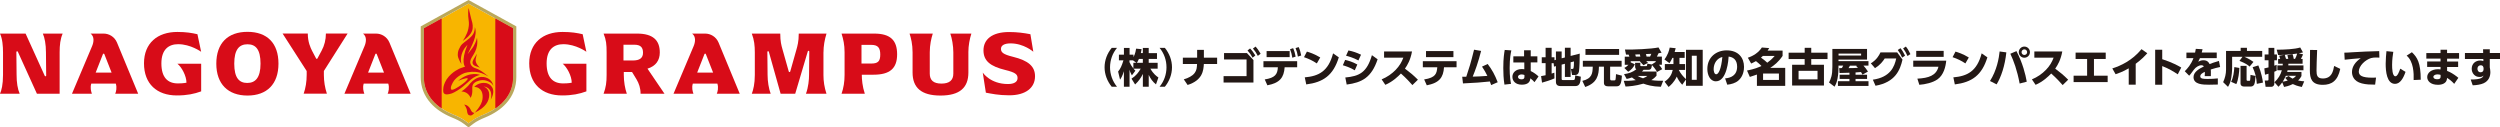 <?xml version="1.0" encoding="UTF-8"?>
<svg xmlns="http://www.w3.org/2000/svg" id="_レイヤー_1" data-name="レイヤー_1" version="1.1" viewBox="0 0 902.97 46.01">
  <defs>
    <style>
      .st0 {
        fill: #231815;
      }

      .st1 {
        fill: #f8b500;
      }

      .st2 {
        fill: #d80c18;
      }

      .st3 {
        fill: #baa85b;
      }
    </style>
  </defs>
  <g>
    <path class="st1" d="M174.75,41.36c3.08-1.26,5.55-2.93,7.34-4.95,2.15-2.43,3.24-5.31,3.24-8.56V10.2l-16.1-8.89-16.1,8.89v17.65c0,3.24,1.09,6.12,3.24,8.56,1.79,2.02,4.26,3.69,7.34,4.95,1.47.6,3.17,1.37,4.61,2.48.14.11.51.39.51.39l.41.32.41-.32s.36-.28.51-.39c1.44-1.11,3.14-1.87,4.61-2.48"></path>
    <path class="st3" d="M169.22,1.31l16.1,8.89v17.65c0,3.24-1.09,6.12-3.24,8.56-1.79,2.02-4.26,3.69-7.33,4.95-1.47.6-3.17,1.37-4.61,2.48-.14.11-.51.39-.51.39l-.41.32-.41-.32s-.36-.28-.51-.39c-1.44-1.1-3.14-1.87-4.61-2.48-3.08-1.26-5.55-2.93-7.34-4.95-2.15-2.43-3.24-5.31-3.24-8.56V10.21l16.1-8.89ZM151.96,9.53v18.33c0,3.53,1.19,6.67,3.53,9.32,1.9,2.16,4.52,3.93,7.76,5.26,1.4.58,3.02,1.3,4.35,2.33.1.08.92.71.92.71l.71.55.71-.55s.77-.6.92-.71c1.33-1.02,2.94-1.75,4.34-2.33,3.24-1.33,5.86-3.1,7.76-5.26,2.34-2.65,3.53-5.79,3.53-9.32V9.53L169.22,0l-17.25,9.53Z"></path>
    <path class="st2" d="M182.08,36.41c2.15-2.43,3.24-5.31,3.24-8.56V10.2l-6.42-3.54v32.51c1.22-.83,2.29-1.75,3.18-2.76"></path>
    <path class="st2" d="M153.11,10.2v17.65c0,3.24,1.09,6.12,3.24,8.56.89,1.01,1.96,1.93,3.18,2.76V6.66l-6.42,3.54Z"></path>
    <path class="st2" d="M172.14,13.99s0,0,0,0c0,0,0,0,0,0"></path>
    <path class="st2" d="M170.04,39.67c-.45-1.03-1.24-1.74-2.4-1.91,0,0,.95,1.04,1.05,2.36.11,1.06.41,1.57,1.24,1.6.74,0,1.45-.97,1.45-.97,0,0-.84.15-1.34-1.07"></path>
    <path class="st2" d="M172.22,19.38c-.48,1.16-1.79,2.55-1.52,3.48.27.94,1.23,1.06,2.67,1.58,0,0-1.17-.93-1.48-2.06-.31-1.13.21-1.74.32-3.01"></path>
    <path class="st2" d="M169.94,35.35s.77-.91.65-3.06c-.07-1.07-.03-1.91,1.18-2.67,0,0,2.02-1.22,4.17-.4.49.19,1.72.61,2.25,1.83,0,0-.24-2.36-2.81-3.09-1.03-.28-2.21-.35-3.77.6-.65.4-1.23.91-1.74,1.5-.33.38-.46.6-.72.87,0,0-1.33,1.4-2.51,2.11,0,0,2.43-.09,3.31,2.32"></path>
    <path class="st2" d="M175.65,30.02c-2.8-.5-4.36,1.37-4.36,1.37,2.67.13,3.27,2.38,2.97,4.49-.3,2.27-2.81,4.83-2.81,4.83,3.9-1.86,5.24-4.11,5.26-6.48.01-2.41-2.08-3-2.08-3,3.88.48,2.62,4.79,2.62,4.79,2.21-3.9-.09-5.66-1.59-5.99"></path>
    <path class="st2" d="M167.14,14.78c2.92-1.94,3.5-3.58,3.59-4.63.13-1.37-.28-2.5-.54-3.4-.49-1.86-.91-3.86-.91-3.86-.46,2.01.02,4.36.07,5.18.06,1.04-.07,1.66-.17,2.22-.39,2.21-2.04,4.48-2.04,4.48"></path>
    <path class="st2" d="M170.14,28.69c.92-.79,2.47-1.58,3.38-1.59,0,0-3.63-1.67-8.05,2.09,0,0,3.1-1.28,3.44-.86.34.42-1.88,2.08-2.5,2.48-.62.41-3.09,2.16-3.47,1.45-.39-.7.49-2.37,1.07-3.16.43-.58,1.3-1.42,2.46-2.09.43-.24.89-.47,1.38-.65.42-.15,1.44-.36,2.54-.42,1.67-.08,3.75.22,6.05,1.73,0,0-2.75-2.47-4.59-2.98-1.25-.35-2.42-1.44-1.86-3.1.53-1.57,3-3.54,2.29-8.04.01.12-.22,1.44-1.3,3.26-.47.78-1.35,1.74-2.09,2.78,1.49-3.15,3.71-6.69,2.62-9.82,0,0,.04,1.25-.42,2.17-.42.84-.92,1.42-2.42,2.6-1.49,1.19-2.13,1.41-2.92,3.26,0,0-.43.76-.41,2.08.02,1.32,1.35,3.3,1.35,3.3,0,0-.69-1.92.38-4.4.54-1.25,1.15-1.9,1.78-2.61-2.58,6.21-.87,7.93-.87,7.93,0,0-.42.06-1.65.53,0,0-3.08,1.16-4.99,3.99-1.01,1.55-1.18,2.91-1.18,2.91,0,0-.25,1.53.1,2.05t0,0c.48.74,1.54.62,3,.14.98-.38,2.81-1.5,3.85-2.37,1.05-.87,2.28-1.98,3.03-2.68"></path>
    <path class="st2" d="M21.54,18.91v14.94h-8.21l-6.89-15.17c-.12-.27-.53-.18-.53.12l.08,8.2c0,2.8.37,5.15,1.12,6.85H0c.55-1.19,1.09-3.32,1.09-6.78v-8.16c0-2.25-.2-4.89-1.09-6.78h9.24l6.93,15.27c.12.26.52.18.51-.11l-.08-8.37c0-2.94-.46-5.27-1.12-6.78h7.15c-.84,1.93-1.09,4.08-1.09,6.78"></path>
    <path class="st2" d="M41.84,30.19h-8.87c-.45,1.41-.09,2.82.22,3.66h-7.19l7.25-17.15c.62-1.46.93-3.45-.53-4.57h4.7c1.94,0,3.95,1.12,4.83,3.23l7.66,18.5h-8.3c.32-.67.69-2.19.22-3.66M40.31,26.23l-2.63-6.69c-.09-.23-.41-.23-.5,0l-2.63,6.69h5.76Z"></path>
    <path class="st2" d="M140.24,30.19h-8.87c-.45,1.41-.09,2.82.22,3.66h-7.19l7.25-17.15c.62-1.46.93-3.45-.53-4.57h4.7c1.94,0,3.95,1.12,4.84,3.23l7.66,18.5h-8.3c.32-.67.69-2.19.22-3.66M138.7,26.23l-2.63-6.69c-.09-.23-.41-.23-.5,0l-2.63,6.69h5.76Z"></path>
    <path class="st2" d="M72.66,23.02v9.98c-2.52.92-5.11,1.47-8.8,1.47-7.2,0-11.85-4.19-11.85-11.58s4.94-11.35,12.04-11.35c3.21,0,5.24.36,7.26.82l1.34,6.34s-3.8-2.74-8.31-2.74c-3.37,0-6.05,1.86-6.05,6.94s2.29,7.23,5.95,7.23c2.01,0,3.11-.26,3.11-.26,0-2.45-1.75-5.66-3.26-6.84h8.56Z"></path>
    <path class="st2" d="M78.13,22.99c0-7.36,4.12-11.49,11.26-11.49s11.19,4.12,11.19,11.49-4.16,11.52-11.19,11.52-11.26-4.16-11.26-11.52M94.1,22.99c0-5.14-1.73-7-4.71-7s-4.78,1.87-4.78,7,1.77,6.97,4.68,6.97,4.81-1.83,4.81-6.97"></path>
    <path class="st2" d="M117.7,12.12h7.85l-8.53,13.45s-.04.09-.04.14v1.35c0,2.32.37,4.61,1.09,6.78h-8.39c.71-2.02,1.09-4.33,1.09-6.78v-1.33s-.01-.08-.03-.12l-8.67-13.49h9.1c0,3.08.99,5.11,1.54,6.23l1.46,2.77c.1.19.38.19.48,0l1.5-2.79c1.03-1.88,1.56-4.03,1.56-6.22"></path>
    <path class="st2" d="M259.11,30.19h-8.87c-.45,1.41-.09,2.82.22,3.66h-7.19l7.25-17.15c.62-1.46.93-3.45-.53-4.57h4.7c1.94,0,3.95,1.12,4.84,3.23l7.66,18.5h-8.3c.32-.67.69-2.19.22-3.66M257.57,26.23l-2.63-6.69c-.09-.23-.41-.23-.5,0l-2.63,6.69h5.76Z"></path>
    <path class="st2" d="M211.8,23.02v9.98c-2.52.92-5.1,1.47-8.8,1.47-7.2,0-11.85-4.19-11.85-11.58s4.94-11.35,12.04-11.35c3.21,0,5.24.36,7.26.82l1.34,6.34s-3.8-2.74-8.31-2.74c-3.37,0-6.05,1.86-6.05,6.94s2.29,7.23,5.96,7.23c2.01,0,3.11-.26,3.11-.26,0-2.45-1.75-5.66-3.26-6.84h8.56Z"></path>
    <path class="st2" d="M229.92,28.69l-1.56-2.57c-.05-.08-.13-.12-.22-.12h-2.83v1.07c0,2.41.43,4.93,1.09,6.78h-8.39c.86-2.37,1.09-4.08,1.09-6.78v-8.16c0-2.84-.14-4.46-1.09-6.78h12.05c5.79,0,8.25,2.39,8.25,6.84,0,2.78-1.41,4.91-4.45,5.83l6.15,9.06h-8.64c0-2.08-.6-3.72-1.44-5.16M228.65,21.84c2.29,0,3.6-.82,3.6-2.78s-.88-2.91-3.17-2.91h-3.89v5.69h3.47Z"></path>
    <path class="st2" d="M297.42,18.91v8.16c0,2.28.32,4.43,1.09,6.78h-7.41c.88-2.34,1.12-5.15,1.12-6.78l.08-8.45c0-.32-.44-.38-.53-.08l-4.55,15.32h-5.27l-4.26-15.17c-.09-.31-.54-.24-.53.08l.08,8.31c0,2.26.42,4.98,1.12,6.78h-6.82c.54-1.41,1.09-3.61,1.09-6.78v-8.16c0-2.42-.21-4.48-1.09-6.78h10.28c0,2.82.41,4.26.76,5.52.28.99,1.71,6.05,2.31,8.17.08.27.45.27.53,0,.62-2.17,2.12-7.45,2.31-8.17.24-.91.77-2.56.77-5.52h10.02c-.69,2.21-1.09,4.5-1.09,6.78"></path>
    <path class="st2" d="M312.35,33.85h-8.39c.72-2.05,1.09-4.28,1.09-6.78v-8.16c0-2.8-.45-4.71-1.09-6.78h11.76c5.86,0,8.31,2.39,8.31,7.49s-2.62,7.36-8.54,7.36h-4.22c0,1.74.22,4.27,1.09,6.87M314.67,22.95c2.42,0,3.27-.79,3.27-3.24s-.85-3.5-3.21-3.5h-3.57v6.74h3.5Z"></path>
    <path class="st2" d="M349.77,18.91v7.29c0,5.47-3.14,8.31-10.08,8.31s-10.08-2.85-10.08-8.31v-7.29c0-2.94-.56-5.16-1.09-6.78h8.39c-.55,1.71-1.09,4.08-1.09,6.78v7.68c0,2.39,1.34,3.6,4.22,3.6s4.29-1.21,4.29-3.6v-7.68c0-2.43-.5-5.09-1.09-6.78h7.61c-.59,1.84-1.09,4.26-1.09,6.78"></path>
    <path class="st2" d="M356.08,33.46l-1.12-7.24s2.7,4.13,9.09,4.13h.04c2.26,0,3.44-.82,3.44-2.16s-.82-2.03-4.42-2.91c-5.37-1.31-7.89-3.24-7.89-7.1s2.98-6.61,9.26-6.61c2.88,0,5.33.33,7.69.79l1.05,6.33s-3.41-3.02-8.21-3.02c-2.22,0-3.47.72-3.47,1.96s.72,2,4.32,2.88c5.56,1.37,7.98,3.44,7.98,7.04,0,4.12-3.34,6.9-9.39,6.87-3.8,0-6.41-.59-8.38-.95"></path>
  </g>
  <g>
    <path class="st0" d="M401.54,31.33c-1.63-1.99-2.58-4.46-2.58-7.02s.95-5.04,2.58-7.02h1.91c-1.66,2.02-2.5,4.4-2.52,7.02,0,2.56.9,5.05,2.52,7.02h-1.91Z"></path>
    <path class="st0" d="M412.78,19.18v-1.87h2.12v1.87h2.99v2.1h-2.99v1.41h3.23v2.12h-2.62c1.08,1.91,2.27,2.76,2.89,3.17l-.87,2.5c-1.16-.9-2.02-2.12-2.62-3.44v4.28h-2.12v-4.62c-.67,1.44-1.63,2.73-2.8,3.81l-1.3-2.09c1.7-1.1,2.59-2.34,3.32-3.62h-2.59c.33.42.46.55.67.74l-1.27,1.69c-.62-1.17-.7-1.47-.84-2.07v6.16h-2.04v-5.6c-.5,1.7-1.05,2.55-1.39,3.05l-.7-2.92c.87-1.1,1.27-1.96,1.93-4.06h-1.64v-2.04h1.81v-2.44h2.04v2.44h1.41v.9c.71-1.38.89-2.62.95-3.08l1.99.19c-.06.37-.13.74-.28,1.41h.77ZM410.45,22.69l-1.21-.89h-1.29v.65c.28.68.8,1.5,1.41,2.3v-2.06h1.1ZM412.78,22.69v-1.41h-1.41c-.3.71-.61,1.21-.74,1.41h2.15Z"></path>
    <path class="st0" d="M418.82,31.33c1.62-1.97,2.5-4.46,2.5-7.02s-.84-5.01-2.5-7.02h1.91c1.63,1.99,2.58,4.46,2.58,7.02s-.96,5.04-2.58,7.02h-1.91Z"></path>
    <path class="st0" d="M439.61,20.84v2.28h-4.79c-.15,2.24-.37,5.84-5.87,7.57l-1.38-2.03c1.67-.47,3.16-1.27,3.93-2.31.73-.98.8-1.9.86-3.23h-5.13v-2.28h5.16v-2.83h2.44v2.83h4.77Z"></path>
    <path class="st0" d="M450.37,19.16l2.36,2.53v8.12h-10.79v-2.31h8.3v-6.03h-8.13v-2.31h8.27ZM451.51,17.51c.77.77,1.26,1.5,1.9,2.53l-.98.8c-.62-1.11-1.04-1.73-1.84-2.61l.92-.73ZM453.48,16.82c.75.8,1.16,1.44,1.84,2.59l-1.01.77c-.56-1.11-.98-1.72-1.76-2.65l.93-.71Z"></path>
    <path class="st0" d="M456.81,28.69c3.7-.58,4.62-1.82,4.74-4.4h-5.21v-2.19h12.18v2.19h-4.52c-.27,3.73-1.73,5.66-6.24,6.52l-.95-2.12ZM465.81,18.45v2.18h-8.33v-2.18h8.33ZM467.07,17.4c.47,1.08.68,1.93.9,3.05l-1.2.4c-.19-1.23-.39-1.96-.82-3.08l1.11-.37ZM469.06,17c.44.96.67,1.78.92,3.04l-1.2.4c-.19-1.24-.38-1.93-.84-3.07l1.13-.37Z"></path>
    <path class="st0" d="M475.61,22.9c-1.5-.99-2.79-1.62-4.62-2.25l1.05-2.01c.82.24,2.65.79,4.82,2.12l-1.24,2.15ZM471.27,27.94c4.98-.43,8.52-2.15,10.22-8.67l2.07,1.44c-1.99,6.5-5.62,9.01-11.76,9.78l-.53-2.55Z"></path>
    <path class="st0" d="M489.33,25.39c-1.72-1.05-3.48-1.57-4.31-1.82l.83-1.94c1.21.3,2.61.67,4.4,1.67l-.92,2.09ZM485.9,27.99c5.07-.47,7.81-1.79,9.62-8.06l2.06,1.48c-2.19,6.59-5.67,8.42-11.17,9.13l-.5-2.55ZM490.64,21.83c-1.87-1.01-3.66-1.5-4.46-1.7l.86-1.91c1.73.36,2.84.74,4.55,1.54l-.95,2.07Z"></path>
    <path class="st0" d="M510,18.6c-.56,3.08-1.67,4.93-2.55,6.19,1.93,1.45,2.98,2.31,4.68,4l-1.99,1.94c-.83-.92-2.21-2.49-4.15-4.18-.93.98-2.9,2.92-5.63,4.09l-1.33-1.97c1.94-.81,3.64-1.96,5.1-3.47,1.36-1.42,2.15-2.8,2.74-4.37h-6.96v-2.24h10.09Z"></path>
    <path class="st0" d="M514.39,28.69c4.24-.65,4.55-2.21,4.74-4.4h-5.22v-2.19h12.18v2.19h-4.53c-.24,3.73-1.73,5.66-6.22,6.52l-.95-2.12ZM524.96,18.45v2.18h-9.9v-2.18h9.9Z"></path>
    <path class="st0" d="M528.15,27.71h1.45c1.01-3.05,1.62-4.87,2.81-9.76l2.55.44c-1.01,4-2.13,7.11-3.04,9.29,1.96-.04,2.79-.09,5.3-.27-.59-1.2-.99-1.93-1.93-3.35l2.04-.95c1.61,2.12,2.58,3.9,3.62,6.59l-2.36,1.02c-.22-.64-.31-.86-.47-1.29-3.2.33-5.23.5-9.71.7l-.28-2.43Z"></path>
    <path class="st0" d="M545.88,18.2c-.19.86-.61,2.77-.61,6.34,0,3.14.33,4.9.49,5.75l-2.37.27c-.34-2.1-.42-4.19-.42-5.99,0-3.62.36-5.62.52-6.53l2.38.16ZM555.28,20.33v2.22h-2.4v3.11c1.11.52,2.31,1.42,2.81,1.96l-1.45,2.06c-.52-.61-.71-.76-1.5-1.39-.03.55-.19,1.04-.56,1.47-.46.52-1.33.83-2.5.83-2.33,0-3.42-1.36-3.42-2.84s1.2-2.8,3.38-2.8c.47,0,.7.04.92.09v-2.47h-3.96v-2.22h3.88v-2.19h2.4v2.19h2.4ZM550.6,27.09c-.25-.1-.52-.21-.98-.21-.7,0-1.33.28-1.33.9,0,.5.45.87,1.25.87,1.07,0,1.07-.64,1.07-.92v-.65Z"></path>
    <path class="st0" d="M561.16,22.82h-.73v3.76c.31-.09.5-.16.98-.33l.04,2.07c-1.39.62-3.27,1.2-4.49,1.53l-.34-2.36c.4-.06.67-.1,1.63-.31v-4.37h-1.39v-2.13h1.39v-3.42h2.18v3.42h1.02v1.07l.53-.15v-3.01h2.07v2.47l1.17-.3v-3.51h2.07v2.96l3.29-.84c.02,1.67-.1,5.22-.25,6.24-.04.37-.21,1.48-1.44,1.48h-1.08l-.42-2.19h.47c.46,0,.62,0,.64-2.71l-1.21.31v5.3h-2.07v-4.76l-1.17.3v5.23c0,.16.07.34.4.34h3.76c.47,0,.68,0,.74-1.67l2.03.46c-.09,1.84-.3,3.39-1.94,3.39h-5.39c-1.6,0-1.67-1.05-1.67-1.61v-5.6l-.7.19-.13-1.26Z"></path>
    <path class="st0" d="M571.71,21.95h14v2.12h-4.15v4.42c0,.1,0,.55.46.55h1.02c.52,0,.52-.13.64-2.27l2.13.56c-.18,3.01-.67,3.84-1.87,3.84h-3.17c-.62,0-1.45-.16-1.45-1.27v-5.82h-1.81c-.04,3.04-.64,5.88-4.95,7.33l-1.04-2.21c3.58-.83,3.69-2.82,3.76-5.13h-3.58v-2.12ZM572.65,17.7h12.15v2.12h-12.15v-2.12Z"></path>
    <path class="st0" d="M588.51,20.45c-.09-.28-.1-.33-.27-.74h-.95l-.38-1.81c2.92.06,9.48-.19,12.12-.77l1.1,1.93c-.47.07-.74.12-1.07.16-.34.74-.44.92-.62,1.23h1.81v2.93h-1.05c.58.7.77.92,1.17,1.6l-1.85,1.01c-.46-.86-1.56-2.21-1.85-2.5-.16,1.5-.59,1.73-1.36,1.73h-1.67c-.13.16-.28.33-.58.62h5.25v1.51c-.42.47-.77.87-1.87,1.59,1.75.25,3.11.25,4.28.22l-.84,2.18c-3.14-.07-5.04-.68-6.31-1.13-2.98.87-5.27.99-6.45,1.05l-.64-2.06c.79.01,2.21.04,4.34-.25-.3-.18-.73-.44-1.38-.98-.76.28-1.32.41-1.91.55l-.95-1.73c1.81-.28,3.05-.7,4.42-1.75-.42-.31-.42-.84-.42-.9v-1.45h1.88v.87c0,.28.07.33.4.33h1.66c.36,0,.37-.09.47-.9l1.6.3,1.42-.92v-.28h-3.42c.15.15.21.19.64.61l-1.63.86c-.36-.39-.93-.99-1.29-1.36l.16-.1h-3.48v.44l1.5.67c-.5,1.16-1.35,2.06-2.42,2.71l-1.39-1.38c.49-.27.98-.58,1.51-1.14h-1.35v-2.93h1.67ZM592.48,20.45c-.03-.12-.16-.71-.19-.83-.27.01-1.42.07-1.66.07.01.07.18.61.22.76h1.63ZM591.48,27.43c.42.25,1.04.55,1.96.86.89-.37,1.18-.59,1.56-.86h-3.51ZM595.97,20.45c.13-.24.21-.37.46-1.01-.9.06-1.3.07-1.94.09.03.15.22.8.25.92h1.23Z"></path>
    <path class="st0" d="M608.96,17.98h6.04v13.02h-6.04v-2.3l-1.36,1.91c-.92-1.01-1.45-1.79-1.97-2.95-1.02,2.18-2.37,3.26-2.96,3.75l-1.44-1.91c1.94-1.32,2.55-2.64,2.95-4.24h-2.86v-2.13h3.11v-2.22h-.38c-.3.64-.5,1.04-1.07,1.91l-1.81-1.36c1.25-1.63,1.69-3.2,1.91-4.27l2.15.22c-.12.49-.19.73-.37,1.38h3.62v2.12h-1.88v2.22h2.04v2.13h-2.27v.03c.62,1.23,1.48,2.28,2.59,3.3v-10.62ZM612.84,20.14h-1.78v8.68h1.78v-8.68Z"></path>
    <path class="st0" d="M623.09,28.31c1.96-.15,4.34-1.01,4.34-4.25,0-2.58-1.57-3.47-3.07-3.62-.04.92-.56,8.93-4.59,8.93-2.19,0-3.1-2.43-3.1-4.44,0-4.37,3.32-6.74,6.98-6.74,4.31,0,6.27,2.76,6.27,5.97,0,1.11-.24,3.41-2.07,4.96-1.05.89-2.53,1.32-3.99,1.47l-.77-2.28ZM618.95,24.99c0,.5.15,1.84.92,1.84.83,0,1.82-1.85,2.22-6.25-1.87.46-3.14,2.22-3.14,4.42Z"></path>
    <path class="st0" d="M631.29,20.85c2.06-.67,3.91-1.9,5.08-3.7l2.65.22c-.22.37-.34.55-.58.9h5.41v1.93c-1.57,2.28-3.01,3.35-4.44,4.3h5.39v6.52h-10.22v-4.1c-1.35.49-1.82.64-2.56.86l-1.02-2.3c2.79-.55,4.15-1.16,5.22-1.65-.67-.68-1.27-1.21-1.99-1.76-.79.44-1.17.62-1.73.87l-1.2-2.09ZM636.74,20.2c-.28.25-.44.39-.7.61,1.21.86,1.72,1.32,2.27,1.84.84-.61,1.58-1.19,2.68-2.44h-4.25ZM642.53,26.57h-5.73v2.31h5.73v-2.31Z"></path>
    <path class="st0" d="M651.83,19.03v-1.76h2.37v1.76h5.88v2.3h-5.88v2.06h4.59v7.5h-11.5v-7.5h4.53v-2.06h-5.79v-2.3h5.79ZM649.62,25.58v3.08h6.85v-3.08h-6.85Z"></path>
    <path class="st0" d="M672.72,26.94c-.19-.36-.24-.42-.55-.92-.28.03-.86.09-1.97.15v.83h4.16v1.51h-4.16v.83h4.68v1.7h-11.04v-1.7h4.16v-.83h-3.54v-1.51h3.54v-.73c-.5.01-3.01.1-3.57.1l-.15-1.76c.65,0,.73-.02.99-.02.34-.59.37-.65.47-.89h-1.7v.44c0,4.68-.93,6.31-1.42,7.17l-2-1.51c.73-1.41,1.21-2.68,1.21-5.66v-6.46h12.52v3.84h-10.31v.55h10.83v1.63h-1.81c.76.87,1.01,1.17,1.62,2.16l-1.97,1.07ZM672.21,19.36h-8.15v.7h8.15v-.7ZM670.64,23.71h-2.46c-.24.44-.27.49-.5.89.65,0,2.16,0,3.38-.1-.25-.31-.4-.46-.64-.68l.22-.1Z"></path>
    <path class="st0" d="M676.44,28.78c6.28-.87,7.82-4.65,8.45-7.67h-4.15c-.65,1.04-1.7,2.39-3.51,3.51l-1.51-1.75c2.01-1.2,2.96-2.79,3.48-3.94h6.03l1.93,2.59c-.87,3.79-2.59,8.18-9.75,9.45l-.96-2.19ZM686.42,17.4c.71.86,1.11,1.59,1.67,2.7l-1.05.7c-.52-1.17-.89-1.79-1.6-2.74l.98-.65ZM688.38,16.82c.7.86,1.07,1.54,1.64,2.73l-1.05.68c-.52-1.17-.86-1.78-1.59-2.77l.99-.64Z"></path>
    <path class="st0" d="M702.96,21.91c-.21,2.18-.92,5.16-3.13,6.73-1.75,1.24-4.42,1.82-6.59,1.99l-.71-2.22c4.04-.21,6.83-1.11,7.62-4.31h-9.11v-2.18h11.93ZM702.03,18.38v2.16h-9.91v-2.16h9.91Z"></path>
    <path class="st0" d="M709.87,22.9c-1.5-.99-2.79-1.62-4.62-2.25l1.05-2.01c.81.24,2.65.79,4.81,2.12l-1.24,2.15ZM705.53,27.94c4.98-.43,8.52-2.15,10.22-8.67l2.07,1.44c-1.99,6.5-5.62,9.01-11.76,9.78l-.53-2.55Z"></path>
    <path class="st0" d="M724.67,18.91c-.53,4.96-1.9,8.88-3.51,11.56l-2.4-1.21c2.49-3.91,3.23-8.25,3.48-10.67l2.43.33ZM729.47,30.17c-.92-4.9-2.15-8.18-3.36-10.76l2.21-.95c2.27,4.36,3.27,8.45,3.72,11.04l-2.56.67ZM733.19,18.84c0,1.11-.9,2.01-2.02,2.01s-2.01-.9-2.01-2.01.9-2.02,2.01-2.02,2.02.89,2.02,2.02ZM730.16,18.84c0,.56.44,1.01,1.01,1.01s1.01-.43,1.01-1.01-.47-1.01-1.01-1.01c-.56,0-1.01.46-1.01,1.01Z"></path>
    <path class="st0" d="M744.87,18.6c-.56,3.08-1.67,4.93-2.55,6.19,1.93,1.45,2.98,2.31,4.68,4l-1.99,1.94c-.83-.92-2.21-2.49-4.15-4.18-.93.98-2.9,2.92-5.63,4.09l-1.33-1.97c1.94-.81,3.64-1.96,5.1-3.47,1.36-1.42,2.15-2.8,2.74-4.37h-6.96v-2.24h10.09Z"></path>
    <path class="st0" d="M756.3,27.34h4.96v2.31h-12.3v-2.31h4.88v-6.04h-4.16v-2.3h10.88v2.3h-4.25v6.04Z"></path>
    <path class="st0" d="M771.39,30.59h-2.52v-5.91c-2.22,1.29-3.88,1.84-4.74,2.13l-1.19-2.09c3.07-.99,7.11-2.81,10.55-6.96l2.09,1.47c-1.01,1.11-2.09,2.24-4.19,3.81v7.56Z"></path>
    <path class="st0" d="M786.59,26.85c-1.44-.96-3.16-2.04-5.62-2.99v6.74h-2.55v-12.64h2.55v3.42c3.6,1.14,5.85,2.42,6.87,3.01l-1.26,2.46Z"></path>
    <path class="st0" d="M800.66,19v1.99h-6.06c-.18.44-.31.7-.62,1.29.62-.3,1.1-.52,1.82-.52,1.39,0,1.94.67,2.27,1.38.47-.18,2.02-.77,3.38-1.13l.43,2.19c-1.13.24-1.91.43-3.38.9.03.33.07,1.04.03,2.39h-2.22c.07-.83.06-1.36.04-1.54-.67.33-1.64.81-1.64,1.61,0,.9,1.08.95,2.62.95,1.14,0,2.58-.04,3.72-.19v2.22c-2.21.06-2.67.06-3.19.06-2.22,0-5.59-.07-5.59-2.74,0-1.99,2.3-3.14,3.73-3.85-.19-.34-.56-.44-.93-.44-.86,0-2.03.71-2.67,1.6-1.16,1.63-1.5,1.97-1.7,2.18l-1.59-1.62c.99-1.01,2.24-2.37,3.14-4.74h-2.55v-1.99h3.14c.12-.55.18-.83.25-1.35l2.44.13c-.15.68-.19.87-.3,1.21h5.41Z"></path>
    <path class="st0" d="M809.94,20.51h-3.72v4.36c0,.92-.18,2.28-.31,3.23-.24,1.67-.83,2.67-1.18,3.27l-1.76-1.7c.67-1.42,1.05-2.96,1.05-4.53v-6.74h5.28v-1.14h2.27v1.14h5.51v2.12h-6.43c.27.12,1.78.74,3.27,1.84l-1.38,1.69c-.71-.62-1.44-1.16-3.67-2.07l1.08-1.45ZM808.83,24.54c-.04,1.39-.34,4.3-1.1,5.84l-1.88-.83c.8-1.51,1.08-3.7,1.16-5.32l1.82.31ZM809.25,23.79h2.19v5.02c0,.24.15.37.34.37h.67c.09,0,.22,0,.27-.24.07-.31.12-1.51.13-1.9l1.82.39c-.03.52-.16,2.47-.47,3.08-.37.71-1.02.74-1.2.74h-2.55c-.5,0-1.2-.24-1.2-1.17v-6.3ZM815.69,23.64c1.13,2.67,1.51,5.05,1.66,6.19l-2.22.46c-.13-2.25-.59-4.03-1.51-6.02l2.07-.64Z"></path>
    <path class="st0" d="M817.86,24.69c.37-.07.76-.15,1.5-.34v-2.58h-1.39v-2.09h1.39v-2.39h2.1v2.39h.95v2.09h-.95v1.96c.49-.16.59-.21.84-.3v2.12c-.19.09-.34.18-.84.36v4.37c0,.47-.36,1.07-1.07,1.07h-2.09l-.3-2.27h.99c.21,0,.36-.04.36-.39v-2.07c-.8.25-.98.3-1.26.37l-.24-2.3ZM831.83,19.62c-.09.27-.25.67-.77,1.66h.61v1.75h-5.13c0,.19,0,.25-.03.59h5.47v1.75h-5.73c-.1.43-.12.5-.15.62h5.16v1.48c-.24.43-.5.93-1.21,1.6.98.22,1.67.27,2.21.3l-.86,2.04c-1.64-.33-2.58-.71-3.26-1.05-1.45.73-2.61.93-3.16,1.04l-.65-1.66c-.58.81-1.01,1.23-1.38,1.6l-1.44-1.63c1.42-1.35,2.22-2.68,2.67-4.34h-1.63v-1.75h1.93c.01-.24.01-.37.03-.59h-1.67v-1.75h.74c-.09-.37-.24-.84-.37-1.16l1.9-.33c-1.27.09-1.78.07-2.27.07l-.52-1.91c2.71,0,6.43-.16,8.5-.8l.99,1.78c-.36.09-.59.15-1.53.33l1.56.36ZM825.61,27.39c-.52,1.17-.92,1.78-1.11,2.09.37-.04.9-.1,1.79-.37-.49-.47-.71-.76-.9-1.01l1.26-.65c.28.25.67.58,1.41.96.74-.42.98-.71,1.25-1.02h-3.69ZM828.94,21.28c.33-.58.59-1.27.77-1.93-1.33.19-2.06.25-4.49.44.07.19.31.9.46,1.48h.83c-.15-.71-.25-1.08-.34-1.33l1.88-.36c.19.55.34,1.11.43,1.69h.46Z"></path>
    <path class="st0" d="M836.92,18.08c-.12,2.12-.22,6.92-.22,7.41,0,1.64.21,2.86,2.27,2.86,3.27,0,3.76-2.71,4.09-4.52l2.21,1.05c-.9,4.31-3.1,5.76-6.3,5.76-4.03,0-4.68-2.28-4.68-5.23,0-1.17.06-6.33.07-7.38l2.56.04Z"></path>
    <path class="st0" d="M859.42,20.81c-.46-.03-.87-.04-1.2-.04-.49,0-1.25.03-1.78.19-2.1.62-4.47,2.8-4.47,4.89,0,1.39,1.11,2.21,4.9,2.21.7,0,1.04-.03,1.33-.04l-.33,2.55c-1.76-.01-3.22-.04-4.79-.44-3.13-.79-3.57-2.98-3.57-4.12,0-2.02,1.3-3.73,3.17-4.99-1.32.1-4.68.4-5.81.55l-.13-2.55c.96-.01,1.41-.04,3.13-.16,3.16-.21,6.03-.3,9.47-.4l.07,2.37Z"></path>
    <path class="st0" d="M864.43,18.72c-.16,1.02-.43,2.76-.43,4.68,0,1.26.06,4.16,1.19,4.16.73,0,1.35-1.56,1.75-2.76l1.91,1.16c-.76,2.24-1.93,4.33-3.78,4.33-3.01,0-3.39-4.56-3.39-7.23,0-1.69.18-3.57.28-4.58l2.47.24ZM871.78,28.9c.09-2.4-.02-6.73-2.53-8.8l1.9-1.24c1.94,1.85,3.19,3.81,3.19,9.93l-2.55.12Z"></path>
    <path class="st0" d="M888.19,19.18v2h-4.33v1.04h3.99v1.97h-3.99v1.42c1.99.76,3.5,2.03,4.07,2.5l-1.5,2.18c-.93-1.02-1.67-1.6-2.58-2.15l-.03.31c-.16,1.64-1.73,2.18-3.26,2.18-2.79,0-3.88-1.48-3.88-2.79,0-1.56,1.5-2.84,3.94-2.84.42,0,.61.03.87.07v-.89h-4.83v-1.97h4.83v-1.04h-5.13v-2h5.13v-1.21h2.36v1.21h4.33ZM881.51,27.05c-.22-.07-.62-.19-1.11-.19-.82,0-1.5.37-1.5.92,0,.18.13.84,1.41.84.55,0,1.2-.1,1.2-.92v-.65Z"></path>
    <path class="st0" d="M902.97,19.15v2.15h-3.69v3.05c.1.5.21,1.11.21,1.69,0,1.5-.56,3.17-2.44,4.03-.98.44-2.43.7-3.94.74l-.73-2.09c4.06.03,4.42-.89,4.61-1.42-.43.4-.79.5-1.41.5-1.73,0-2.83-1.39-2.83-2.96,0-1.87,1.39-2.99,3.1-2.99.5,0,.79.09,1.11.22l-.02-.77h-6.64v-2.15h6.59l-.04-1.36h2.43v1.36h3.69ZM897.03,24.56c-.06-.33-.15-.98-1.04-.98-.61,0-1.17.43-1.17,1.24,0,.4.19,1.29,1.16,1.29.67,0,1.05-.44,1.05-1.08v-.47Z"></path>
  </g>
</svg>
